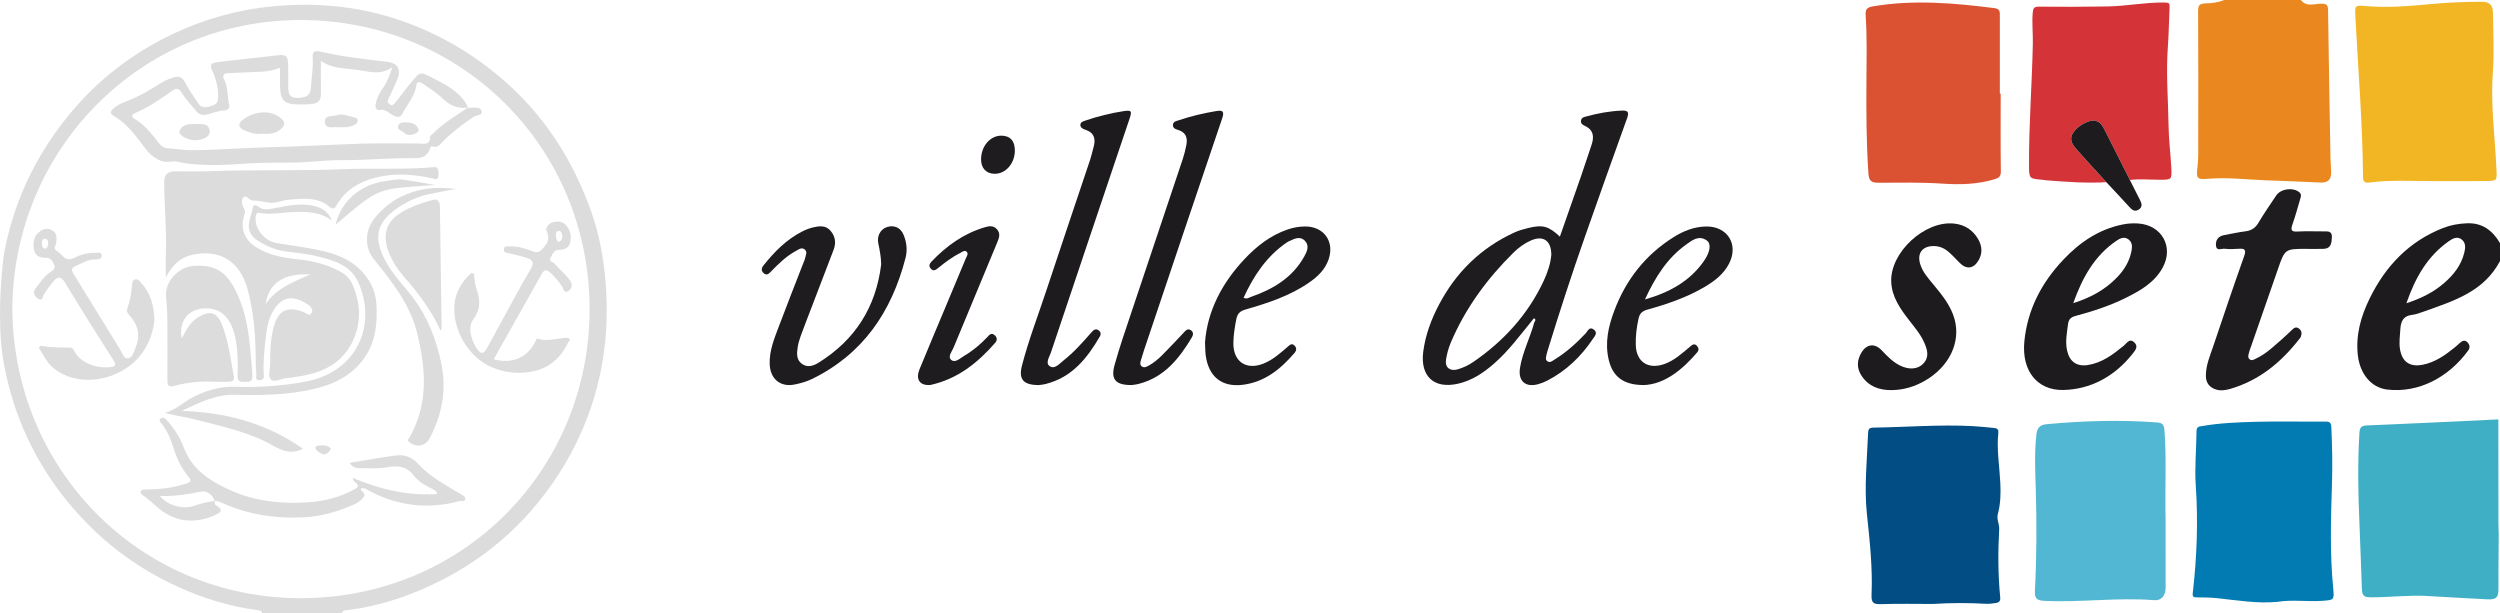 <svg xmlns="http://www.w3.org/2000/svg" id="Calque_2" viewBox="0 0 1531.37 375.78"><defs><style>.cls-1{fill:#1f1c20;}.cls-2{fill:#027bb2;}.cls-3{fill:#024e84;}.cls-4{fill:#3eafc4;}.cls-5{fill:#ea871e;}.cls-6{fill:#1e1c1f;}.cls-7{fill:#1e1b1f;}.cls-8{fill:#dcdcdc;}.cls-9{fill:#f2b625;}.cls-10{fill:#51b7d2;}.cls-11{fill:#db5232;}.cls-12{fill:#d43438;}</style></defs><g id="Calque_1-2"><g><path class="cls-8" d="M2.32,156.16c5.68-31.4,18.71-59.32,38.62-84.2,17.88-22.34,39.87-39.36,65.67-51.5,19.37-9.11,39.66-14.68,61.12-16.65,25.33-2.32,50.11-.18,74.22,7.59,24.12,7.77,45.85,20.06,65.23,36.59,25.99,22.17,43.71,49.84,55.01,81.72,4.59,12.95,7.2,26.43,8.5,40.24,2.53,26.82,.15,53.02-8.33,78.55-6.76,20.35-16.89,39.02-30.07,55.96-18.51,23.78-41.64,41.82-68.99,54.41-16.21,7.47-33.09,12.8-50.9,14.9-1.39,.16-2.72,.16-2.87,2h-48.99c-.12-1.85-1.46-1.83-2.84-2.01-17.07-2.25-33.35-7.3-48.96-14.43-26.55-12.12-49.04-29.53-67.49-52.22-20.23-24.87-33.16-52.98-38.92-84.51-5.21-28.5,0-66.45,0-66.45Zm5.23,33.03c.75,98.74,78.35,177.19,176.61,177.22,99.81,.03,177.06-79.02,176.99-177.15-.07-99.15-78.31-176.55-176.17-176.99C86.33,11.83,8.23,91.17,7.55,189.2Z"></path><path class="cls-5" d="M1409.38,0c3.45,4.45,8.26,2.26,12.47,2.27,3.18,0,4.17,.61,4.21,3.99,.38,30.44,.95,60.87,1.49,91.31,.05,2.82,.4,5.64,.37,8.46-.04,4.06-2.13,5.98-6.31,5.78-11.46-.53-22.93-.95-34.4-1.4-11.45-.45-22.85-1.86-34.35-.93-7.41,.6-7.63-.15-6.76-7.68,.61-5.26,.42-10.63,.42-15.95,.03-26.3,.09-52.59-.07-78.89-.02-3.5,.68-4.74,4.39-4.87,3.87-.13,7.86-.52,11.54-2.08h46.99Z"></path><path class="cls-7" d="M1531.37,159.91c-9.9,18.85-28.57,24.48-46.68,30.93-2.34,.83-4.73,1.76-7.17,2.03-5.47,.61-6.93,4.08-7.2,8.83-.22,3.98-.84,7.92-.25,11.92,1.17,7.86,5.9,11.29,13.67,9.85,7.62-1.41,13.72-5.69,19.59-10.39,1.17-.93,2.26-1.96,3.38-2.95,1.49-1.32,3.07-2.2,4.77-.41,1.43,1.51,1.64,3.29,.4,4.99-12.01,16.5-30.47,26.21-49.7,23.9-9.66-1.16-16.51-9.57-17.85-20.66-1.51-12.5,1.8-24.1,7.19-35.12,9.69-19.79,24.02-34.91,44.9-43.14,4.68-1.84,9.55-2.7,14.57-2.92,9.5-.42,15.8,4.38,20.38,12.14v10.99Zm-57.33,25.84c9.09-2.98,16.67-6.75,23.22-12.47,5.74-5.01,10.3-10.78,12.2-18.36,.77-3.06,1.1-6.14-1.6-8.26-2.7-2.12-5.51-.54-7.8,1.06-13.18,9.23-20.59,22.41-26.02,38.02Z"></path><path class="cls-2" d="M1395,368.66c-12.4,1.2-24.57-.97-36.82-2.24-4.13-.43-8.3-.48-12.46-.5-2.09,0-2.83-.26-2.54-2.77,2.5-21.84,3.36-43.69,1.83-65.7-.77-11.08,.4-22.28,.46-33.43,.02-2.82,1.8-2.75,3.53-3.05,10.52-1.83,21.19-2.27,31.81-2.58,14.63-.42,29.28-.01,43.92-.16,3.38-.03,3.26,2.02,3.36,4.19,.5,11.12,.73,22.22,.38,33.37-.67,21.6-1.39,43.21,.76,64.8,.69,6.92,.32,6.91-6.33,7.42-9.29,.72-18.64-.86-27.91,.66Z"></path><path class="cls-4" d="M1530.36,256.9c0,21.32,.01,42.63,.04,63.95,0,1.99,.13,3.99,.19,5.98-.07,11.32-.22,22.63-.19,33.95,.01,4.46-.78,6.61-6.38,6.36-12.63-.57-25.24-1.43-37.86-2.1-10.86-.58-21.81,.79-32.75,.85-5.37,.03-6.47-.43-6.67-5.77-.51-13.13-.89-26.27-1.46-39.4-.81-18.45-1.14-36.89-.03-55.35,.22-3.68,1.16-4.63,4.85-4.78,26.76-1.07,53.51-2.43,80.26-3.69Z"></path><path class="cls-11" d="M1225.51,57.31c0,15.97-.12,31.93,.1,47.9,.05,3.28-1.75,3.94-4,4.62-10.35,3.12-20.98,3.38-31.64,2.66-13.13-.88-26.29-.6-39.42-.55-4.76,.02-5.78-1.66-6.07-5.9-1.28-18.61-1.31-37.23-1.2-55.86,.08-13.64,.44-27.28-.48-40.89-.24-3.51,.79-4.78,4.48-5.4,24.92-4.22,49.69-2.04,74.49,1.09,3.54,.45,3.23,2.56,3.23,4.92-.01,15.81,0,31.62,0,47.43h.53Z"></path><path class="cls-9" d="M1490.81,110.92c-13.14,.09-26.3-.85-39.39,.89-3.12,.42-3.94-.65-3.96-3.73-.28-32.77-2.99-65.42-4.7-98.12-.36-6.85-.24-6.79,6.71-6.21,12.99,1.08,25.94,.04,38.87-1.19,10.61-1.01,21.22-1.49,31.89-1.47,5.18,0,6.79,2.53,6.83,6.89,.11,11.95,.83,23.96-.05,35.85-1.47,19.86,1.23,39.48,2.16,59.2,.36,7.66,.75,7.77-6.89,7.87-10.49,.13-20.97,.03-31.46,.04Z"></path><path class="cls-3" d="M1184.23,369.95c-10.64,0-21.29-.24-31.92,.11-4.57,.15-6.12-.61-5.9-5.75,.73-16.57-1.12-33.03-2.84-49.52-1.71-16.37,.07-32.86,.71-49.29,.09-2.28,.4-3.53,3.27-3.57,20.28-.26,40.54-1.99,60.84-.91,4.31,.23,8.61,.71,12.92,1.12,1.81,.17,3,.65,2.75,3.08-1.07,10.15,.71,20.21,1.22,30.32,.33,6.51,.21,12.98-1.51,19.31-.89,3.26,1.01,6.16,.83,9.33-.8,13.95-.72,27.9,.63,41.81,.21,2.16-.75,3.11-2.63,3.37-1.97,.27-3.97,.62-5.93,.5-10.81-.62-21.62-.61-32.43,.08Z"></path><path class="cls-10" d="M1326.53,319.58c0,9.86-.04,25.01,.02,40.15,.02,4.95-2.32,8.28-7.08,7.9-22.46-1.81-44.88,1.54-67.33,.41-4.29-.22-5.9-1.44-5.67-5.83,1.09-20.94,1.17-41.9,.53-62.85-.34-10.97-.84-21.88,.35-32.85,.48-4.43,2-6.28,6.56-6.7,22.41-2.05,44.8-2.72,67.27-1.06,3.46,.25,4.38,1.41,4.64,4.67,1.34,16.96,.26,33.93,.72,56.16Z"></path><path class="cls-12" d="M1290.22,111.6c-12.32,.75-24.58-.2-36.84-1.16-.83-.06-1.64-.27-2.47-.34-7.95-.69-8.02-.68-8.06-8.93-.1-24.77,1.84-49.48,2.35-74.22,.13-6.3-.56-12.59-.09-18.93,.22-2.94,.75-3.97,3.91-3.94,13.96,.13,27.93,.12,41.9-.13,11.63-.2,23.11-2.57,34.82-2.42,2.98,.04,3.34,.49,3.23,2.9-.37,8.13-.47,16.29-1.06,24.4-1.18,16.13,.2,32.22,.44,48.33,.13,8.49,1.23,16.88,1.66,25.32,.4,7.61,.37,7.59-6.93,7.62-6.15,.03-12.3-.63-18.44,.16-5.08-10.1-10.14-20.21-15.26-30.29-1.36-2.67-2.74-5.43-6.15-6.04-3.79-.68-10.85,3.3-13.4,7.46-2.73,4.45-.07,7.61,2.63,10.63,5.86,6.57,11.83,13.05,17.75,19.57Z"></path><path class="cls-6" d="M938.85,195.9c-7.61,9.24-14.65,18.98-23.76,26.9-6.47,5.62-13.43,10.3-21.97,12.24-14.75,3.35-23.28-4.53-21.31-19.65,1.33-10.19,4.84-19.63,9.58-28.66,10.46-19.96,25.75-34.92,46.29-44.34,2.69-1.23,5.62-2.04,8.51-2.74,8.83-2.15,12.38-1.16,19.32,5.29,4.33-12.35,8.62-24.52,12.85-36.72,2.23-6.43,4.31-12.91,6.5-19.36,1.68-4.94,1.42-9.13-3.96-11.71-1.29-.62-2.76-1.37-2.45-3.32,.31-1.93,1.99-2.16,3.34-2.53,7.07-1.94,14.25-3.25,21.61-3.55,3.79-.16,4.62,.92,3.28,4.63-8.68,24.04-17.21,48.13-25.7,72.23-8.21,23.32-15.81,46.84-23.09,70.47-.2,.63-.38,1.27-.51,1.92-.28,1.45-.98,3.18,.37,4.23,1.63,1.27,3.18-.18,4.52-1,7.14-4.38,13.28-9.95,19.03-16.02,1.27-1.34,2.2-4.48,5.02-2.3,2.56,1.98,.54,3.95-.57,5.62-7.23,10.84-16.37,19.63-28.03,25.64-1.76,.91-3.65,1.65-5.56,2.17-7.83,2.12-12.39-1.99-11.08-10.04,1.58-9.75,6.25-18.54,8.79-28,.62-.62,.87-1.47,.3-2.05-.51-.53-1.06,.06-1.34,.65Zm11.41-39.96c-.09-8.66-5.03-11.93-12.52-8.62-3.99,1.76-7.51,4.32-10.59,7.36-16.23,16.01-29.53,34.11-38.48,55.19-1.41,3.33-2.37,6.94-2.93,10.52-.73,4.67,2.49,7.18,7.01,5.89,3.54-1.01,6.86-2.59,9.86-4.66,18.55-12.78,33.28-28.93,42.91-49.44,2.47-5.27,4.3-10.79,4.75-16.24Z"></path><path class="cls-7" d="M1263.86,238.89c-15.9,.32-25.57-11.67-23.86-29.62,1.88-19.66,10.58-36.16,23.98-50.29,10.01-10.56,21.69-18.54,36.3-21.48,3.13-.63,6.26-.82,9.42-.61,14.62,.96,22.07,14.5,14.92,27.27-5.05,9.02-13.61,13.89-22.45,18.28-9.84,4.89-20.27,8.27-30.85,11.1-2.95,.79-4.19,2.21-4.54,4.94-.68,5.42-1.82,10.8-.57,16.33,1.51,6.7,5.89,9.86,12.72,8.79,8.75-1.38,15.49-6.52,22.08-11.93,1.76-1.45,3.36-4.59,6.18-2.1,2.95,2.62,.8,5.01-1.02,7.3-11.09,13.96-25.89,21.68-42.31,22.01Zm6.1-53.19c10.83-3.41,19.63-8.31,26.88-15.85,4.34-4.51,7.52-9.67,8.76-15.88,.54-2.7,.65-5.46-1.78-7.31-2.57-1.96-5.24-.66-7.39,.81-13.44,9.19-20.87,22.55-26.47,38.24Z"></path><path class="cls-6" d="M1412.83,152.44c-13.27,0-13.23,.02-17.65,12.87-5.35,15.53-10.78,31.03-16.18,46.54-.54,1.57-1.18,3.12-1.55,4.73-.29,1.24-.67,2.64,.72,3.63,1.2,.85,2.29,.11,3.28-.34,3.81-1.74,7.2-4.17,10.36-6.87,4.04-3.46,8.05-6.97,11.85-10.68,1.5-1.47,2.73-2.45,4.62-1.02,1.7,1.29,1.78,3.07,1.11,4.93-.16,.45-.51,.85-.82,1.24-11.15,14.38-24.62,25.56-42.45,30.74-2.77,.81-5.69,1.24-8.38,.48-3.97-1.13-6.49-3.83-6.54-8.33-.07-6.49,2.51-12.33,4.51-18.28,6.19-18.4,12.41-36.79,18.91-55.09,1.49-4.19,.27-4.9-3.52-4.59-2.81,.23-5.68,.26-8.48-.03-1.83-.19-4.88,1.59-5.23-1.86-.33-3.29,1.27-5.8,4.85-6.47,4.41-.82,8.8-1.79,13.25-2.36,3.57-.46,5.98-1.98,7.86-5.15,3.39-5.71,7.19-11.18,10.88-16.72,2.82-4.22,10.19-5.22,14.09-2.14,1.58,1.25,1.16,2.55,.73,3.99-1.57,5.25-2.96,10.56-4.79,15.71-1.2,3.38-.9,4.7,3.13,4.45,5.31-.33,10.65-.05,15.98-.09,2.6-.02,5.24-.27,5.02,3.6-.19,3.45-.43,6.92-5.08,7.09-3.49,.13-6.99,.02-10.49,.03Z"></path><path class="cls-7" d="M693.24,235.86c-9.9,.09-12.93-3.46-10.55-12.13,2.99-10.87,6.72-21.53,10.29-32.23,10.51-31.5,21.12-62.96,31.64-94.46,.84-2.51,1.41-5.12,1.98-7.71,1.02-4.61,.1-8.22-5.03-9.77-1.51-.46-3.38-1.07-3.04-3.33,.28-1.85,1.96-2.04,3.35-2.51,7.57-2.56,15.32-4.4,23.21-5.7,3.89-.64,5.02,.2,3.56,4.48-16.07,47.27-31.94,94.61-47.86,141.94-.69,2.05-1.29,4.12-1.91,6.19-.39,1.3-.76,2.74,.42,3.73,1.36,1.13,2.83,.44,4.17-.3,3.24-1.77,6.05-4.12,8.62-6.73,4.44-4.5,8.8-9.08,13.11-13.7,1.21-1.3,2.31-2.58,4.18-1.42,1.82,1.13,1.6,2.92,.71,4.41-7.74,12.96-16.84,24.43-32.42,28.49-1.92,.5-3.92,.67-4.45,.75Z"></path><path class="cls-7" d="M636.17,235.88c-9.54-.06-12.32-3.66-10.14-12.06,4.04-15.59,9.88-30.62,14.92-45.9,8.85-26.77,17.92-53.47,26.86-80.22,.84-2.51,1.36-5.13,2.08-7.68,1.43-5.07,.29-8.86-5.16-10.58-1.49-.47-2.99-1.26-2.94-2.94,.05-1.72,1.66-2.16,3.15-2.67,7.57-2.59,15.3-4.52,23.19-5.72,4.97-.76,5.38-.14,3.81,4.52-16.09,47.75-32.19,95.5-48.19,143.28-.9,2.69-3.5,6.41-.86,8.31,3.14,2.26,6.03-1.41,8.51-3.36,6.44-5.05,11.83-11.2,17.21-17.32,1.2-1.36,2.45-2.47,4.22-1.3,1.36,.9,1.82,2.24,.87,3.88-7.77,13.39-17.09,25.02-33.06,29.06-1.91,.49-3.92,.62-4.48,.71Z"></path><path class="cls-1" d="M539.76,162.05c-.05-4.56-.89-8.8-1.77-13.04-.92-4.42,1.3-8.59,5.31-9.92,4.33-1.43,8.36,.31,10.19,4.74,1.88,4.56,2.44,9.37,1.19,14.18-8.52,32.95-26.07,58.99-57.46,74.22-3.25,1.57-6.86,2.56-10.42,3.29-8.72,1.79-14.95-3.32-15.32-12.32-.34-8.21,2.74-15.64,5.54-23.09,4.9-13.04,10.03-25.99,15.07-38.98,.36-.93,.85-1.84,1.03-2.8,.34-1.87,1.73-4.02-.25-5.56-1.95-1.51-3.8,.14-5.47,1.04-5.94,3.19-10.63,7.93-15.29,12.69-1.25,1.27-2.51,2.4-4.24,.89-1.69-1.47-1.58-3.05-.2-4.78,6.68-8.4,14.12-15.95,23.83-20.87,2.06-1.04,4.27-1.91,6.52-2.44,3.78-.88,7.69-1.42,10.66,1.99,3,3.44,3.57,7.43,1.97,11.66-4.23,11.17-8.54,22.32-12.81,33.48-2.49,6.51-5.02,13-7.42,19.54-.8,2.17-1.44,4.45-1.79,6.73-.56,3.66-.91,7.54,2.48,10.11,3.43,2.59,7.18,1.32,10.3-.63,22.41-13.93,35.14-34.05,38.35-60.12Z"></path><path class="cls-7" d="M1158.4,238.97c-7.39,.01-13.74-2.31-18.02-8.66-3.2-4.74-3-9.75-.03-14.53,3.22-5.19,8.1-5.6,12.29-1.19,3.32,3.51,6.65,7,11.04,9.23,5.56,2.82,11.03,2.46,14.38-1.04,3.92-4.1,2.56-8.56,.61-12.97-2.24-5.07-5.83-9.25-9.19-13.58-5.44-7-10.6-14.27-11.01-23.52-.79-18.05,20.52-37.72,38.56-35.76,6.53,.71,11.58,4.01,14.8,9.74,2.35,4.16,2.61,8.57,.12,12.81-3.11,5.29-7.54,5.7-11.77,1.3-2.18-2.27-4.35-4.6-6.74-6.64-2.57-2.2-5.57-3.47-9.11-3.44-6.76,.06-10.06,4.36-8.18,10.81,1.49,5.13,5,8.93,8.28,12.9,5.31,6.42,10.61,12.92,12.85,21.12,3.88,14.19-3.34,29.05-17.99,37.56-6.44,3.74-13.36,5.83-20.88,5.86Z"></path><path class="cls-1" d="M1007.02,235.86c-12.82,.05-19.22-5.38-21.61-15.5-2.43-10.34-.26-20.21,3.32-29.79,7.13-19.11,19.12-34.49,36.53-45.37,5.97-3.74,12.43-6.29,19.64-6.46,13.2-.32,20.32,10.98,14.23,22.75-3.41,6.6-9.14,10.87-15.39,14.52-10.84,6.33-22.65,10.31-34.65,13.65-3.24,.9-4.76,2.47-5.41,5.5-1.17,5.39-1.87,10.83-1.68,16.33,.33,10.08,7.44,14.88,17.1,11.63,6.49-2.18,11.36-6.79,16.45-11.05,1.29-1.08,2.46-1.76,3.85-.26,1.17,1.26,1.43,2.59,.24,4-9.44,11.11-20.37,19.56-32.62,20.06Zm.58-52.43c15.14-4.35,27.24-11.09,35.82-23.07,4.22-5.89,4.95-11.03,2.07-13.06-4.87-3.44-8.98-.13-12.65,2.51-11.54,8.28-18.87,19.85-25.23,33.63Z"></path><path class="cls-1" d="M738.14,209.51c1.49-18.98,10.31-36.07,24.15-50.77,7.46-7.93,15.92-14.59,26.45-18.18,3.5-1.19,7.06-1.83,10.75-1.84,11.37-.02,18,9.11,14.43,19.92-2.09,6.32-6.61,10.66-11.87,14.33-11.9,8.31-25.52,12.69-39.24,16.66-3.44,.99-4.86,2.62-5.52,5.93-.94,4.75-1.69,9.5-1.79,14.32-.24,11.57,7.8,17.13,18.55,12.8,5.64-2.27,10.11-6.31,14.66-10.21,1.22-1.05,2.54-2.54,4.26-.77,1.38,1.42,1.25,3.02,0,4.47-8.54,9.95-18.36,17.95-31.94,19.56-12.75,1.52-20.81-5.13-22.51-18.25-.28-2.14-.22-4.31-.39-7.97Zm23.6-27.15c2,1.1,3.32-.08,4.63-.53,13.5-4.7,25.3-11.74,32.52-24.66,1.7-3.04,3.4-6.65,.42-9.68-3.22-3.27-6.79-.99-10.12,.46-.3,.13-.58,.32-.86,.5-12.49,8.49-20.39,20.5-26.58,33.92Z"></path><path class="cls-1" d="M568.44,235.83c-5.32-.06-7.54-3.9-5.24-9.51,5.16-12.59,10.48-25.12,15.73-37.68,4.22-10.11,8.43-20.22,12.67-30.32,.57-1.36,1.78-2.9,.54-4.11-1.29-1.27-2.79,.16-4.04,.79-4.94,2.46-9.3,5.82-13.57,9.27-1.42,1.15-2.74,2.04-4.29,.39-1.44-1.52-1.03-2.99,.3-4.38,9.22-9.66,19.78-17.28,32.74-21.08,2.48-.73,5.2-1.25,7.4,1.24,2.35,2.66,1.27,5.39,.22,7.94-8.86,21.47-17.85,42.9-26.72,64.37-1.03,2.48-3.81,5.69-1.57,7.65,2.49,2.18,5.46-.94,7.92-2.38,5.34-3.12,10.04-7.1,14.3-11.58,1.17-1.23,2.29-2.76,4.15-1.35,1.65,1.26,2.21,3.04,.72,4.77-10.78,12.42-23.21,22.33-39.75,25.95-.48,.1-1,.01-1.5,.01Z"></path><path class="cls-7" d="M1290.22,111.6c-5.92-6.52-11.89-13-17.75-19.57-2.7-3.03-5.36-6.18-2.63-10.63,2.55-4.17,9.61-8.14,13.4-7.46,3.4,.61,4.79,3.36,6.15,6.04,5.12,10.08,10.18,20.19,15.26,30.29,2.09,4.15,4.16,8.31,6.29,12.44,1.1,2.14,1.47,4.16-.87,5.67-2.29,1.48-3.93,.37-5.57-1.44-4.69-5.18-9.51-10.23-14.28-15.34Z"></path><path class="cls-1" d="M621.65,92.44c-.13,7.85-5.73,14.15-12.47,14.02-5.2-.09-8.33-3.55-8.23-9.09,.14-7.91,5.61-14.24,12.32-14.27,5.53-.02,8.48,3.26,8.38,9.34Z"></path><path class="cls-8" d="M101.56,169.95c0-4.94-.15-9.89,.03-14.82,.53-14.64-1-29.22-1.02-43.85q-.01-6.3,6.47-6.32c6.83-.02,13.67,.18,20.49-.07,27.61-1.03,55.26-.14,82.84-1.27,18.45-.76,36.91,.44,55.31-1.23,1.13-.1,2.07,.05,2.47,1.1,.67,1.75,.72,3.68,.09,5.38-.52,1.42-1.9,.71-3.04,.45-11.78-2.62-23.59-3.52-35.44-.44-9.84,2.56-18.04,7.49-23.38,16.43-1.14,1.91-2.01,3.54-4.46,1.44-7.35-6.28-16.16-5.11-24.75-4.46-4.27,.32-8.72,2.57-12.64,1.78-3.35-.68-6.55-1.11-9.93-1.27-1.9-.09-3.73-3.65-5.47-1.91-1.66,1.66-.86,4.73,.41,7.03,.7,1.26,.6,2.37,.14,3.77-2.85,8.6,.22,15.82,8.46,20.49,7.39,4.19,15.57,5.8,23.81,6.6,9.58,.93,18.64,3.19,27.02,7.89,6.61,3.71,8.38,10.39,9.99,17.08,3.64,15.18-3.16,32.44-16.36,40.34-8.4,5.03-18.04,6.54-27.6,7.6-3.17,.35-7.37,3.07-9.39,.37-1.54-2.06-.07-6.3-.12-9.57-.1-7.32,.24-14.58,2.04-21.73,2.67-10.59,8.2-13.48,18.49-9.6,1.53,.58,3.41,2.86,4.79,.6,1.39-2.27-.75-4.26-2.43-5.35-8.19-5.36-15.29-5.58-21.01,3.99-3.21,5.37-4.1,11.57-4.73,17.65-.71,6.92-1.53,13.86-1.1,20.86,.11,1.74,.49,3.78-2.39,3.99-3.09,.23-2.01-2.36-2.11-3.46-.41-4.29-.37-8.62-.45-12.94-.27-13.28-1.45-26.41-4.94-39.32-4.54-16.83-16.75-24.77-33.68-21.15-7.77,1.66-12.7,6.71-16.39,13.92Zm61.09,16.36c7.1-10.21,17.31-13.57,27.48-18.26-16.37-.68-25.31,5.06-27.48,18.26Z"></path><path class="cls-8" d="M286.53,65.98c.5,0,1,0,1.5,.02,2.56,.16,6.25-.95,7,2.1,.66,2.68-3.28,2.36-5.05,3.55-6.78,4.54-13.21,9.47-18.95,15.29-1.6,1.62-3.04,3.76-5.88,2.8-1.56-.53-1.56,.71-1.86,1.59-1.48,4.36-5,5.62-9.05,5.55-14.97-.26-29.88,1.33-44.87,1.2-10.41-.08-20.84,1.54-31.26,1.53-5.1,0-10.17,0-15.27,.08-13.3,.23-26.55,2.04-39.86,1.18-4.61-.3-9.33-.55-13.75-1.72-3.51-.93-6.67,.88-10.55-.59-4.88-1.84-7.71-4.94-10.44-8.6-5.37-7.18-10.63-14.44-18.65-18.98-2.4-1.36-2-2.64-.37-4.24,2.45-2.4,5.58-3.72,8.65-4.86,7.71-2.86,14.59-7.21,21.49-11.51,2.18-1.36,4.45-2.06,6.81-2.86,3.77-1.28,5.7-.07,7.45,3.43,2.14,4.27,5.08,8.15,7.68,12.19,2.19,3.41,5.03,2.8,8.32,1.75,3.03-.97,4.03-2.46,4.03-5.67,0-5.64-1.33-11-3.65-15.89-2.05-4.31,.16-4.84,3.18-5.24,5.9-.78,11.83-1.39,17.75-2.06,6.41-.72,12.84-1.37,19.24-2.15,4.88-.6,6.19,.39,6.33,5.45,.13,4.66-.02,9.32,.06,13.99,.06,3.54,.56,6.72,5.36,6.67,5.88-.06,8.28-1.61,8.54-6.46,.33-6.12,1.53-12.19,1.08-18.37-.23-3.18,.92-4.43,4.53-3.57,13.7,3.26,27.72,4.59,41.66,6.35,5.44,.69,7.99,4.47,6.01,9.61-1.54,4.02-3.36,7.94-5.22,11.83-.75,1.57-1.75,3-.01,4.41,2.01,1.63,3.05-.26,4.02-1.44,3.46-4.21,6.55-8.68,10.15-12.83,4.46-5.14,4.53-5.84,11.44-2.23,8.07,4.22,16.5,8.09,21.52,16.35,.42,.68,.58,1.52,.86,2.29-6.04,.76-10.86-1.22-15.28-5.53-3.65-3.55-8.15-6.23-12.34-9.21-1.47-1.05-3.45-1.66-3.79,.87-.92,6.75-5.45,11.59-8.41,17.27-1.42,2.72-2.73,2.66-5.1,1.7-3.08-1.23-5.22-4.66-9.42-3.56-1.17,.31-2.56-1.57-2.08-3.75,.73-3.31,1.99-6.28,3.98-9.02,2.89-3.96,4.66-8.45,6.27-13.57-7.47,5.49-15.01,2.43-22.06,1.58-7.22-.88-14.89-.66-21.73-5.4,0,4.64,0,8.63,0,12.62,.03,12.23,1.94,14.33-14.07,14.06-8.32-.14-10.72-2.43-10.92-11.01-.09-3.73-.01-7.46-.01-11.39-4.38,1.56-8.22,2.28-12.22,2.39-6.38,.19-12.76,.65-19.15,.81-3.32,.08-4.24,1.32-2.72,4.27,2.43,4.74,1.65,10.09,2.93,15.05,.63,2.46-1.19,3.56-3.04,3.6-3.59,.09-6.83,1.43-10.15,2.36-3.03,.85-5.24,.11-7.08-2.09-3.09-3.68-6.37-7.26-8.95-11.29-1.99-3.1-3.61-2.58-5.97-.87-6.99,5.09-14.22,9.81-22.16,13.35-2.74,1.22-2.79,2.36-.14,3.95,4.77,2.86,8.36,6.94,11.87,11.23,2.11,2.58,3.99,6.25,7.85,6.46,4.97,.27,9.84,1.24,14.87,1.2,15.94-.14,31.84-1.44,47.75-1.83,18.76-.46,37.49-1.56,56.24-2.17,11.65-.38,23.32-.05,34.98-.11,3.05-.01,7.04,1.42,7.01-4.14,0-.72,1.27-1.46,1.97-2.17,6.24-6.3,13.87-10.73,21.14-15.64Z"></path><path class="cls-8" d="M111.34,207.31c2.8-5.31,5.07-9.86,9.66-12.73,7.53-4.73,11.97-3.54,15.12,4.61,3.9,10.11,5.19,20.84,7.13,31.41,.46,2.51-1.14,3.22-3.26,3.23-3,.02-6,.12-8.99-.02-8.19-.4-16.27,.37-24.14,2.54-3.72,1.02-4.33-.34-4.31-3.55,.07-11.65,0-23.29-.03-34.94-.02-5.3-.22-10.57-.8-15.87-1-9.09,7.25-18.28,16.38-19.06,14.68-1.25,21.34,4.42,27.19,17.05,5.48,11.83,7.33,24.66,8.32,37.61,.33,4.29,.93,8.54,.99,12.87,.05,3.68-2.21,3.38-4.61,3.41-2.49,.03-4.57,.1-4.48-3.51,.21-8.78,.37-17.57-2.03-26.2-2.99-10.74-9.24-15.91-18.99-15.24-9.37,.65-15.23,8.24-13.15,18.41Z"></path><path class="cls-8" d="M131.55,306.81c.07,.97-.26,2.23,.74,2.75,5.88,3.05,1.5,5.14-.97,6.18-9.95,4.19-19.92,4.6-29.6-1.15-5.04-3-8.9-7.44-13.63-10.82-.9-.64-2.28-1.51-1.86-2.7,.51-1.47,2.2-1.17,3.52-1.2,8.15-.18,16.19-.9,23.99-3.58,2.74-.94,4.14-1.35,1.59-4.43-4.26-5.14-7.18-11.15-9.1-17.59-1.53-5.13-3.64-9.96-6.88-14.3-.76-1.01-2.6-2.51-.79-3.74,1.59-1.08,2.86,.31,4.08,1.69,4.25,4.8,7.65,10.15,9.86,16.07,5.24,14.02,16.82,21.11,29.38,26.64,14.68,6.46,30.44,8.05,46.35,7.1,10.17-.61,20-3.12,29.02-8.03,5.25-2.86-1.5-3.93-1.14-6.96,16.6,7.02,33.59,11.07,51.64,9.87-.41-2.37-2.22-2.75-3.62-3.44-4.08-2-7.97-4.35-10.72-7.98-4.41-5.81-10.27-6.15-16.6-4.94-5.79,1.11-11.62,.47-17.42,.48-2.15,0-4.03-1.16-5.3-3.22,9.73-1.57,19.11-3.29,28.55-4.54,5.02-.66,9.81,1.14,13.14,4.83,7.3,8.08,16.74,12.99,25.79,18.52,1.41,.86,3.54,1.49,3.43,3.25-.13,2.07-2.42,1.08-3.72,1.43-19.12,5.11-37.43,2.97-54.94-6.23-1.54-.81-2.98-2.22-5.26-1.58-.45,2.04,3.57,2.69,1.64,5.37-1.36,1.88-3.1,3.17-4.96,4.01-9.85,4.46-20.03,7.67-30.99,8.27-18.25,1-35.75-1.66-52.35-9.54-.85-.4-1.94-.32-2.91-.47-1.37-3.94-4.97-6.41-8.26-5.72-8.24,1.72-16.45,3.04-25.29,2.67,4.57,5.68,13.47,8.36,20.09,6.28,4.43-1.39,8.87-2.68,13.49-3.26Z"></path><path class="cls-8" d="M185.52,274.87c-7.2,3.8-13.25,.99-18.57-2.04-14.4-8.19-30.39-11.42-46.07-15.55-6.11-1.61-12.44-2.48-20.02-4.33,7.2-2.03,11.29-6.42,16.43-9.17,8.41-4.51,17.17-7.13,26.64-6.85,14.49,.43,28.89-.48,43.1-3.14,32.46-6.06,43.89-35.58,32.37-60.98-4.66-10.29-14.86-13.3-24.77-15.75-6.56-1.62-13.38-2.17-20.09-3.14-6.21-.9-11.85-3.4-17.01-6.76-4.79-3.12-6.07-7.57-4.53-13.12,.49-1.76,1.28-3.46,1.5-5.25,.48-3.82,1.61-3.8,4.59-1.67,2.63,1.88,6.08,.94,9.16,.38,7.63-1.38,15.18-3.16,23.06-1.61,5.54,1.09,9.77,3.61,12.07,9.27-7.79-5.82-16.69-5.65-25.56-5.18-6.27,.33-12.46,1.72-18.81,.4-2.38-.49-2.33,1.77-2.44,3.43-.45,6.5,5.8,13.93,12.66,15.05,8.33,1.36,16.7,2.46,24.97,4.12,10.7,2.15,20.78,5.55,28.37,14.26,4.93,5.65,7.59,11.94,8,19.32,.59,10.62-.27,21.18-5.87,30.36-7.09,11.61-18.06,17.81-31.31,21.08-16.37,4.04-32.89,4.21-49.49,3.82-11.92-.28-22.04,4.95-32.6,9.85,26.81,.92,51.74,7.36,74.23,23.2Z"></path><path class="cls-8" d="M94.54,196.53c-.96,8.84-4.86,18.89-13.46,26.18-15.02,12.75-37.82,13.43-50.14,1.05-2.63-2.64-4.12-6.01-6.16-9.02-1.62-2.39-.56-3.22,1.59-2.78,5.44,1.12,10.91,.83,16.39,.97,1.27,.03,2.08,.72,2.66,1.9,4.13,8.4,15.51,11.09,22.68,9.97,2.61-.41,3.19-1.32,1.54-3.9-10.08-15.82-20.14-31.67-29.8-47.75-2.64-4.39-4.68-3.6-7.23-.68-2.06,2.36-3.82,5-5.61,7.58-.96,1.39-.6,4.78-3.65,2.92-2.22-1.35-3.62-3.87-1.55-6.37,2.74-3.3,4.9-7.15,8.59-9.62,1.64-1.1,3.75-2.08,2.81-4.6-.89-2.38-2.16-4.58-5.28-4.49-3.56,.1-6.4-1.21-7.09-4.9-.8-4.25-.26-8.47,3.58-11.21,2.15-1.54,4.66-2.36,7.44-.75,3.11,1.81,2.84,4.57,2.64,7.43-.13,1.78-2.31,3.81,.36,5.29,3.34,1.86,5.04,7.25,10.73,4.16,3.88-2.11,8.39-3.2,12.98-2.99,1.37,.06,3.47-.69,3.72,1.39,.27,2.19-1.65,2.64-3.43,2.58-4.74-.17-8.57,2.33-12.66,4.13-2.53,1.11-2.56,2.45-1.23,4.6,9.18,14.82,18.29,29.69,27.43,44.53,.43,.71,.86,1.42,1.32,2.11,1.33,1.99,1.93,5.53,4.57,5.24,2.96-.33,3.64-3.85,4.73-6.43,3.13-7.4,1.71-13.96-3.59-19.8-1.16-1.28-2.14-2.4-1.4-4.38,1.62-4.37,2.37-8.93,2.75-13.59,.12-1.47,.15-3.69,2.07-4.16,1.87-.45,2.87,1.42,3.97,2.58,4.78,5.03,7.76,13.04,7.75,22.81ZM29.53,149.31c0-1.45-.24-2.9-1.85-3.01-1.69-.12-2.09,1.33-2.03,2.7,.06,1.44,.33,3.3,2.04,3.29,1.35,0,1.54-1.81,1.85-2.98Z"></path><path class="cls-8" d="M302.46,220.12c11.26,2.94,20.44-.95,25.35-10.64,.42-.82,.66-2.36,1.84-1.98,5.56,1.8,10.93-.06,16.37-.57,.92-.09,2.23,0,2.76,.57,.86,.93-.48,1.65-.88,2.49-5.42,11.35-14.33,17.36-26.93,18.27-6.94,.5-13.46-.68-19.77-3.36-18.03-7.65-27.55-31.24-20.73-46.52,1.66-3.72,3.82-6.97,6.77-9.73,.69-.64,1.29-1.69,2.47-1.23,.96,.38,.68,1.38,.8,2.17,.36,2.29,.38,4.7,1.18,6.83,2.54,6.79,2.99,12.82-1.84,19.3-4.03,5.41-.36,14.4,2.83,18.64,2.61,3.47,4.35,1.23,5.76-1.35,6.06-11.08,12.07-22.17,18.15-33.24,2.72-4.95,5.44-9.9,8.36-14.72,2.2-3.63,2.09-5.73-2.57-7.21-3.65-1.15-7.36-1.85-11.03-2.79-1.28-.33-2.81-.3-2.73-2.19,.1-2.28,1.89-1.88,3.32-1.95,4.92-.24,9.57,1.17,14.02,2.89,3.16,1.22,4.49,.82,6.87-1.95,2.97-3.46,3.91-5.97,2.04-10.22-.89-2.02,1.09-4.64,3.48-5.38,2.92-.91,6.14-.84,8.36,1.67,2.7,3.04,3.53,6.91,2.55,10.76-.84,3.3-3.62,4.35-7,4.35-3.05,0-3.92,2.93-5.07,4.98-1.22,2.18,1.59,2.45,2.54,3.56,3.02,3.52,6.73,6.38,9.44,10.25,1.94,2.78,1.15,5.03-1.01,6.42-2.83,1.84-2.99-1.51-3.94-2.93-2.14-3.21-4.64-6.06-7.52-8.61-2.27-2.02-3.58-1.21-4.92,1.22-5.3,9.59-10.76,19.09-16.14,28.63-4.38,7.77-8.72,15.55-13.21,23.55Zm39.94-71.86c1.37-.9,2.28-2.03,2-3.66-.23-1.38-.39-3.31-2.29-3.13-1.49,.14-1.69,1.8-1.58,3.16,.11,1.42,.28,2.86,1.88,3.63Z"></path><path class="cls-8" d="M269.83,202.44c-4.34-9.58-10.02-17.81-16.27-25.72-4-5.06-8.75-9.54-11.98-15.22-2.31-4.06-4.38-8.15-5.08-12.84-1.64-10.91,4.83-16.66,13.44-20.81,4.76-2.3,9.81-3.96,14.98-5.33,3.07-.82,3.93,.38,4.47,2.81,.11,.48,.08,.99,.09,1.49,.35,24.75,.7,49.51,1.03,74.26,0,.25-.23,.5-.66,1.36Z"></path><path class="cls-8" d="M279.3,115.73c-5.5,1.06-11.01,2.02-16.48,3.19-7.08,1.52-13.58,4.52-19.52,8.59-13.08,8.98-14.61,18.63-7.03,32.6,4,7.37,9.68,13.45,14.89,19.9,10.26,12.7,16.07,27.43,19.28,43.22,3.23,15.92,.2,31.02-7.28,45.31-2.53,4.83-8.27,5.75-12.47,2.25-1.53-1.28-.36-1.96,.16-2.86,11.64-20.33,10.02-41.57,4.83-63.26-4.29-17.96-15.28-31.8-26.5-45.65-6.42-7.92-5.49-18.32,.5-25.65,7.88-9.65,18.07-15.32,30.4-17.53,6.48-1.16,12.9-.71,19.22-.1Z"></path><path class="cls-8" d="M205.57,137.58c3.27-14.4,15.6-24.87,30.68-26.65,3.44-.41,6.85-1.44,10.35-.93,6.64,.97,13.26,2.06,19.85,3.32-36.31,2.66-33,.82-60.88,24.26Z"></path><path class="cls-8" d="M202.76,274.87c-2.41,4.28-5.24,4.34-8.56,1.09-1.57-1.53-1.46-2.68,.73-2.97,2.78-.37,5.65-.5,7.83,1.88Z"></path><path class="cls-8" d="M160.23,81.95c-3.58,.61-7.19-.79-10.7-2.19-3.53-1.4-3.92-4.02-.86-6.37,5.92-4.56,15.84-6.73,22.61-1.59,3.68,2.79,3.8,4.77,.18,7.75-3.2,2.63-7.03,2.51-11.22,2.4Z"></path><path class="cls-8" d="M120.77,75.95c2.67,.25,7.01-.91,7.71,4.38,.4,2.98-3.57,5.41-8.61,5.59-4.63,.17-10.82-3.17-9.91-5.6,1.64-4.36,5.97-4.44,10.8-4.36Z"></path><path class="cls-8" d="M207.15,77.93c-2.76-.45-7.85,1.62-8.18-3.26-.29-4.29,4.99-3.21,7.85-4.2,3.07-1.06,6.15,.53,9.17,1.21,1.39,.31,3.34,.46,3.11,2.5-.18,1.58-1.71,2.23-3.16,2.83-2.72,1.12-5.54,.95-8.79,.91Z"></path><path class="cls-8" d="M247.64,74.93c4.43,0,7.03,.84,8.52,3.64,.63,1.18,.09,2.34-1.07,2.93-2.63,1.32-5.34,2-7.77-.35-1.31-1.26-4.34-1.55-3.4-4.15,.75-2.07,3.14-2.07,3.72-2.06Z"></path></g></g></svg>